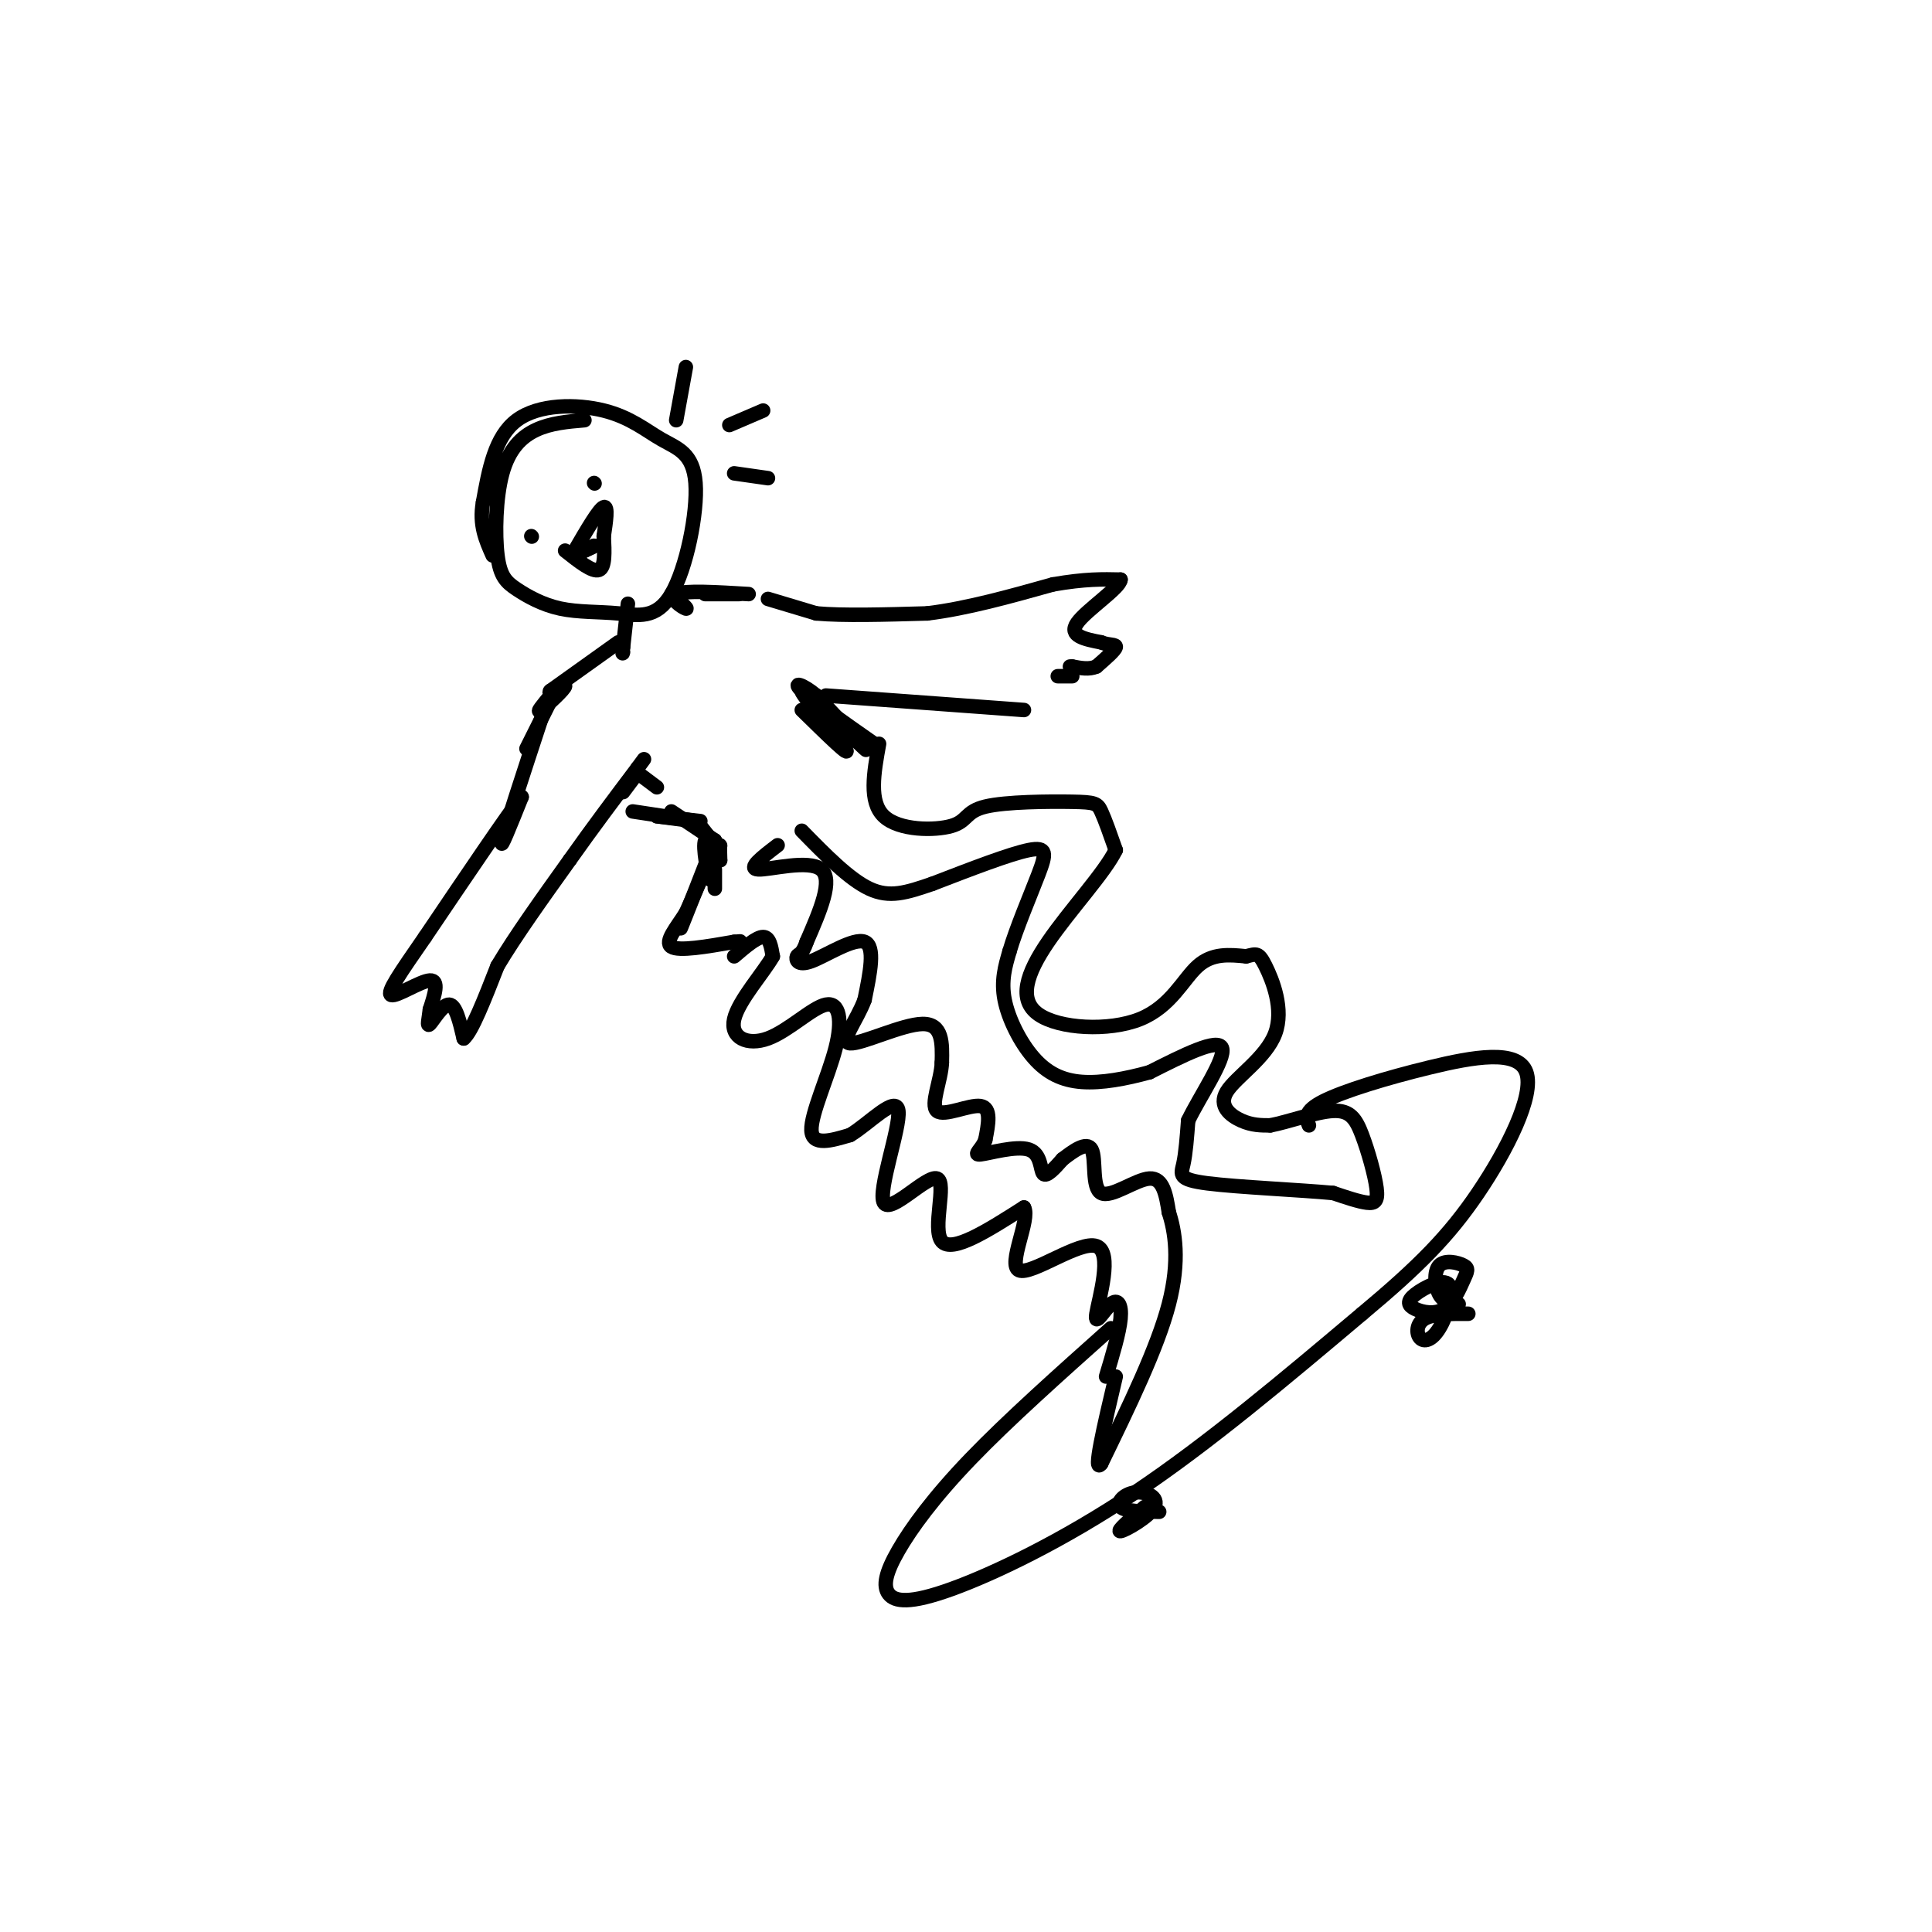 <svg viewBox='0 0 400 400' version='1.1' xmlns='http://www.w3.org/2000/svg' xmlns:xlink='http://www.w3.org/1999/xlink'><g fill='none' stroke='#000000' stroke-width='3' stroke-linecap='round' stroke-linejoin='round'><path d='M121,87c-3.483,0.293 -6.965,0.587 -10,2c-3.035,1.413 -5.622,3.946 -7,9c-1.378,5.054 -1.547,12.628 -1,17c0.547,4.372 1.809,5.541 4,7c2.191,1.459 5.311,3.208 9,4c3.689,0.792 7.948,0.625 12,1c4.052,0.375 7.897,1.290 11,-4c3.103,-5.290 5.464,-16.785 5,-23c-0.464,-6.215 -3.753,-7.150 -7,-9c-3.247,-1.850 -6.451,-4.613 -12,-6c-5.549,-1.387 -13.443,-1.396 -18,2c-4.557,3.396 -5.779,10.198 -7,17'/><path d='M100,104c-0.833,4.667 0.583,7.833 2,11'/><path d='M139,123c1.822,1.600 3.644,3.200 3,3c-0.644,-0.200 -3.756,-2.200 -2,-3c1.756,-0.800 8.378,-0.400 15,0'/><path d='M153,123c0.000,0.000 -7.000,0.000 -7,0'/><path d='M130,125c0.000,0.000 -1.000,9.000 -1,9'/><path d='M129,134c-0.167,1.667 -0.083,1.333 0,1'/><path d='M128,133c0.000,0.000 -14.000,10.000 -14,10'/><path d='M114,143c-1.167,0.988 2.917,-1.542 3,-1c0.083,0.542 -3.833,4.155 -5,5c-1.167,0.845 0.417,-1.077 2,-3'/><path d='M114,145c0.000,0.000 -5.000,10.000 -5,10'/><path d='M112,149c-3.667,11.167 -7.333,22.333 -8,25c-0.667,2.667 1.667,-3.167 4,-9'/><path d='M108,165c-2.667,3.333 -11.333,16.167 -20,29'/><path d='M88,194c-5.155,7.452 -8.042,11.583 -7,12c1.042,0.417 6.012,-2.881 8,-3c1.988,-0.119 0.994,2.940 0,6'/><path d='M89,209c-0.202,1.929 -0.708,3.750 0,3c0.708,-0.750 2.631,-4.071 4,-4c1.369,0.071 2.185,3.536 3,7'/><path d='M96,215c1.667,-1.333 4.333,-8.167 7,-15'/><path d='M103,200c3.667,-6.167 9.333,-14.083 15,-22'/><path d='M118,178c4.833,-6.833 9.417,-12.917 14,-19'/><path d='M132,159c2.333,-3.167 1.167,-1.583 0,0'/><path d='M159,124c0.000,0.000 10.000,3.000 10,3'/><path d='M169,127c5.500,0.500 14.250,0.250 23,0'/><path d='M192,127c8.167,-1.000 17.083,-3.500 26,-6'/><path d='M218,121c6.667,-1.167 10.333,-1.083 14,-1'/><path d='M232,120c-0.044,1.667 -7.156,6.333 -9,9c-1.844,2.667 1.578,3.333 5,4'/><path d='M228,133c1.622,0.667 3.178,0.333 3,1c-0.178,0.667 -2.089,2.333 -4,4'/><path d='M227,138c-1.500,0.667 -3.250,0.333 -5,0'/><path d='M222,138c-0.833,0.000 -0.417,0.000 0,0'/><path d='M222,140c0.000,0.000 -3.000,0.000 -3,0'/><path d='M132,160c0.000,0.000 4.000,3.000 4,3'/><path d='M132,160c0.000,0.000 -3.000,4.000 -3,4'/><path d='M131,168c6.083,0.917 12.167,1.833 13,2c0.833,0.167 -3.583,-0.417 -8,-1'/><path d='M136,169c0.167,0.000 4.583,0.500 9,1'/><path d='M166,147c5.268,5.161 10.536,10.321 9,8c-1.536,-2.321 -9.875,-12.125 -9,-12c0.875,0.125 10.964,10.179 13,12c2.036,1.821 -3.982,-4.589 -10,-11'/><path d='M169,144c-2.889,-2.422 -5.111,-2.978 -3,-1c2.111,1.978 8.556,6.489 15,11'/><path d='M171,144c0.000,0.000 41.000,3.000 41,3'/><path d='M139,168c0.000,0.000 9.000,6.000 9,6'/><path d='M145,171c2.060,2.619 4.119,5.238 4,5c-0.119,-0.238 -2.417,-3.333 -3,-2c-0.583,1.333 0.548,7.095 1,8c0.452,0.905 0.226,-3.048 0,-7'/><path d='M148,180c0.000,0.000 0.000,4.000 0,4'/><path d='M149,178c0.000,0.000 0.100,0.100 0.1,0.1'/><path d='M149.1,178.1c0.000,-0.500 -0.050,-1.800 -0.1,-3.1'/><path d='M149,175c0.000,0.000 0.100,0.100 0.1,0.1'/><path d='M148,174c-3.250,8.333 -6.500,16.667 -7,18c-0.500,1.333 1.750,-4.333 4,-10'/><path d='M145,182c0.833,-2.000 0.917,-2.000 1,-2'/><path d='M146,180c-0.500,1.167 -2.250,5.083 -4,9'/><path d='M142,189c-1.867,3.000 -4.533,6.000 -3,7c1.533,1.000 7.267,0.000 13,-1'/><path d='M152,195c2.167,-0.167 1.083,-0.083 0,0'/><path d='M152,198c2.333,-2.000 4.667,-4.000 6,-4c1.333,0.000 1.667,2.000 2,4'/><path d='M160,198c-1.749,3.187 -7.120,9.154 -8,13c-0.880,3.846 2.731,5.572 7,4c4.269,-1.572 9.196,-6.442 12,-7c2.804,-0.558 3.486,3.196 2,9c-1.486,5.804 -5.139,13.658 -5,17c0.139,3.342 4.069,2.171 8,1'/><path d='M176,235c3.874,-2.274 9.557,-8.457 10,-5c0.443,3.457 -4.356,16.556 -3,19c1.356,2.444 8.865,-5.765 11,-5c2.135,0.765 -1.104,10.504 1,13c2.104,2.496 9.552,-2.252 17,-7'/><path d='M212,250c1.422,2.402 -3.522,11.907 -1,13c2.522,1.093 12.510,-6.226 16,-5c3.490,1.226 0.482,10.999 0,14c-0.482,3.001 1.563,-0.769 3,-2c1.437,-1.231 2.268,0.077 2,3c-0.268,2.923 -1.634,7.462 -3,12'/><path d='M161,175c-3.200,2.444 -6.400,4.889 -4,5c2.400,0.111 10.400,-2.111 13,0c2.600,2.111 -0.200,8.556 -3,15'/><path d='M167,195c-0.923,2.837 -1.732,2.431 -2,3c-0.268,0.569 0.005,2.115 3,1c2.995,-1.115 8.713,-4.890 11,-4c2.287,0.890 1.144,6.445 0,12'/><path d='M179,207c-1.524,4.226 -5.333,8.792 -3,9c2.333,0.208 10.810,-3.940 15,-4c4.190,-0.060 4.095,3.970 4,8'/><path d='M195,220c-0.131,3.643 -2.458,8.750 -1,10c1.458,1.250 6.702,-1.357 9,-1c2.298,0.357 1.649,3.679 1,7'/><path d='M204,236c-0.643,1.912 -2.750,3.193 -1,3c1.750,-0.193 7.356,-1.860 10,-1c2.644,0.860 2.327,4.246 3,5c0.673,0.754 2.337,-1.123 4,-3'/><path d='M220,240c2.003,-1.533 5.011,-3.864 6,-2c0.989,1.864 -0.041,7.925 2,9c2.041,1.075 7.155,-2.836 10,-3c2.845,-0.164 3.423,3.418 4,7'/><path d='M242,251c1.244,3.844 2.356,9.956 0,19c-2.356,9.044 -8.178,21.022 -14,33'/><path d='M228,303c-1.833,2.500 0.583,-7.750 3,-18'/><path d='M182,154c-1.085,6.001 -2.170,12.002 1,15c3.170,2.998 10.595,2.994 14,2c3.405,-0.994 2.789,-2.978 7,-4c4.211,-1.022 13.249,-1.083 18,-1c4.751,0.083 5.215,0.309 6,2c0.785,1.691 1.893,4.845 3,8'/><path d='M231,176c-2.287,4.692 -9.505,12.423 -14,19c-4.495,6.577 -6.267,12.000 -2,15c4.267,3.000 14.572,3.577 21,1c6.428,-2.577 8.979,-8.308 12,-11c3.021,-2.692 6.510,-2.346 10,-2'/><path d='M258,198c2.162,-0.536 2.565,-0.876 4,2c1.435,2.876 3.900,8.967 2,14c-1.900,5.033 -8.165,9.009 -10,12c-1.835,2.991 0.762,4.997 3,6c2.238,1.003 4.119,1.001 6,1'/><path d='M263,233c3.560,-0.664 9.459,-2.824 13,-3c3.541,-0.176 4.722,1.633 6,5c1.278,3.367 2.652,8.291 3,11c0.348,2.709 -0.329,3.203 -2,3c-1.671,-0.203 -4.335,-1.101 -7,-2'/><path d='M276,247c-6.655,-0.631 -19.792,-1.208 -26,-2c-6.208,-0.792 -5.488,-1.798 -5,-4c0.488,-2.202 0.744,-5.601 1,-9'/><path d='M246,232c2.378,-4.956 7.822,-12.844 7,-15c-0.822,-2.156 -7.911,1.422 -15,5'/><path d='M238,222c-4.984,1.370 -9.944,2.295 -14,2c-4.056,-0.295 -7.207,-1.810 -10,-5c-2.793,-3.190 -5.226,-8.054 -6,-12c-0.774,-3.946 0.113,-6.973 1,-10'/><path d='M209,197c1.393,-4.786 4.375,-11.750 6,-16c1.625,-4.250 1.893,-5.786 -2,-5c-3.893,0.786 -11.946,3.893 -20,7'/><path d='M193,183c-5.378,1.844 -8.822,2.956 -13,1c-4.178,-1.956 -9.089,-6.978 -14,-12'/><path d='M230,275c-10.663,9.514 -21.326,19.028 -29,27c-7.674,7.972 -12.357,14.401 -15,19c-2.643,4.599 -3.244,7.367 -2,9c1.244,1.633 4.335,2.132 13,-1c8.665,-3.132 22.904,-9.895 38,-20c15.096,-10.105 31.048,-23.553 47,-37'/><path d='M282,272c11.867,-9.911 18.033,-16.189 24,-25c5.967,-8.811 11.733,-20.156 10,-25c-1.733,-4.844 -10.967,-3.189 -20,-1c-9.033,2.189 -17.867,4.911 -22,7c-4.133,2.089 -3.567,3.544 -3,5'/><path d='M237,312c-2.990,2.566 -5.981,5.132 -5,5c0.981,-0.132 5.933,-2.963 7,-5c1.067,-2.037 -1.751,-3.279 -4,-3c-2.249,0.279 -3.928,2.080 -3,3c0.928,0.920 4.464,0.960 8,1'/><path d='M304,272c-3.600,-0.015 -7.200,-0.030 -9,1c-1.800,1.030 -1.800,3.105 -1,4c0.800,0.895 2.401,0.609 4,-2c1.599,-2.609 3.195,-7.542 2,-9c-1.195,-1.458 -5.181,0.560 -7,2c-1.819,1.440 -1.472,2.303 0,3c1.472,0.697 4.070,1.227 6,0c1.930,-1.227 3.194,-4.210 4,-6c0.806,-1.790 1.154,-2.387 0,-3c-1.154,-0.613 -3.811,-1.242 -5,0c-1.189,1.242 -0.911,4.355 0,6c0.911,1.645 2.456,1.823 4,2'/><path d='M110,111c0.000,0.000 0.100,0.100 0.1,0.1'/><path d='M123,100c0.000,0.000 0.100,0.100 0.1,0.1'/><path d='M117,114c2.833,2.250 5.667,4.500 7,4c1.333,-0.500 1.167,-3.750 1,-7'/><path d='M125,111c0.422,-2.822 0.978,-6.378 0,-6c-0.978,0.378 -3.489,4.689 -6,9'/><path d='M119,114c-0.333,1.333 1.833,0.167 4,-1'/><path d='M123,113c0.333,0.000 -0.833,0.500 -2,1'/><path d='M140,87c0.000,0.000 2.000,-11.000 2,-11'/><path d='M151,88c0.000,0.000 7.000,-3.000 7,-3'/><path d='M152,98c0.000,0.000 7.000,1.000 7,1'/></g>
</svg>